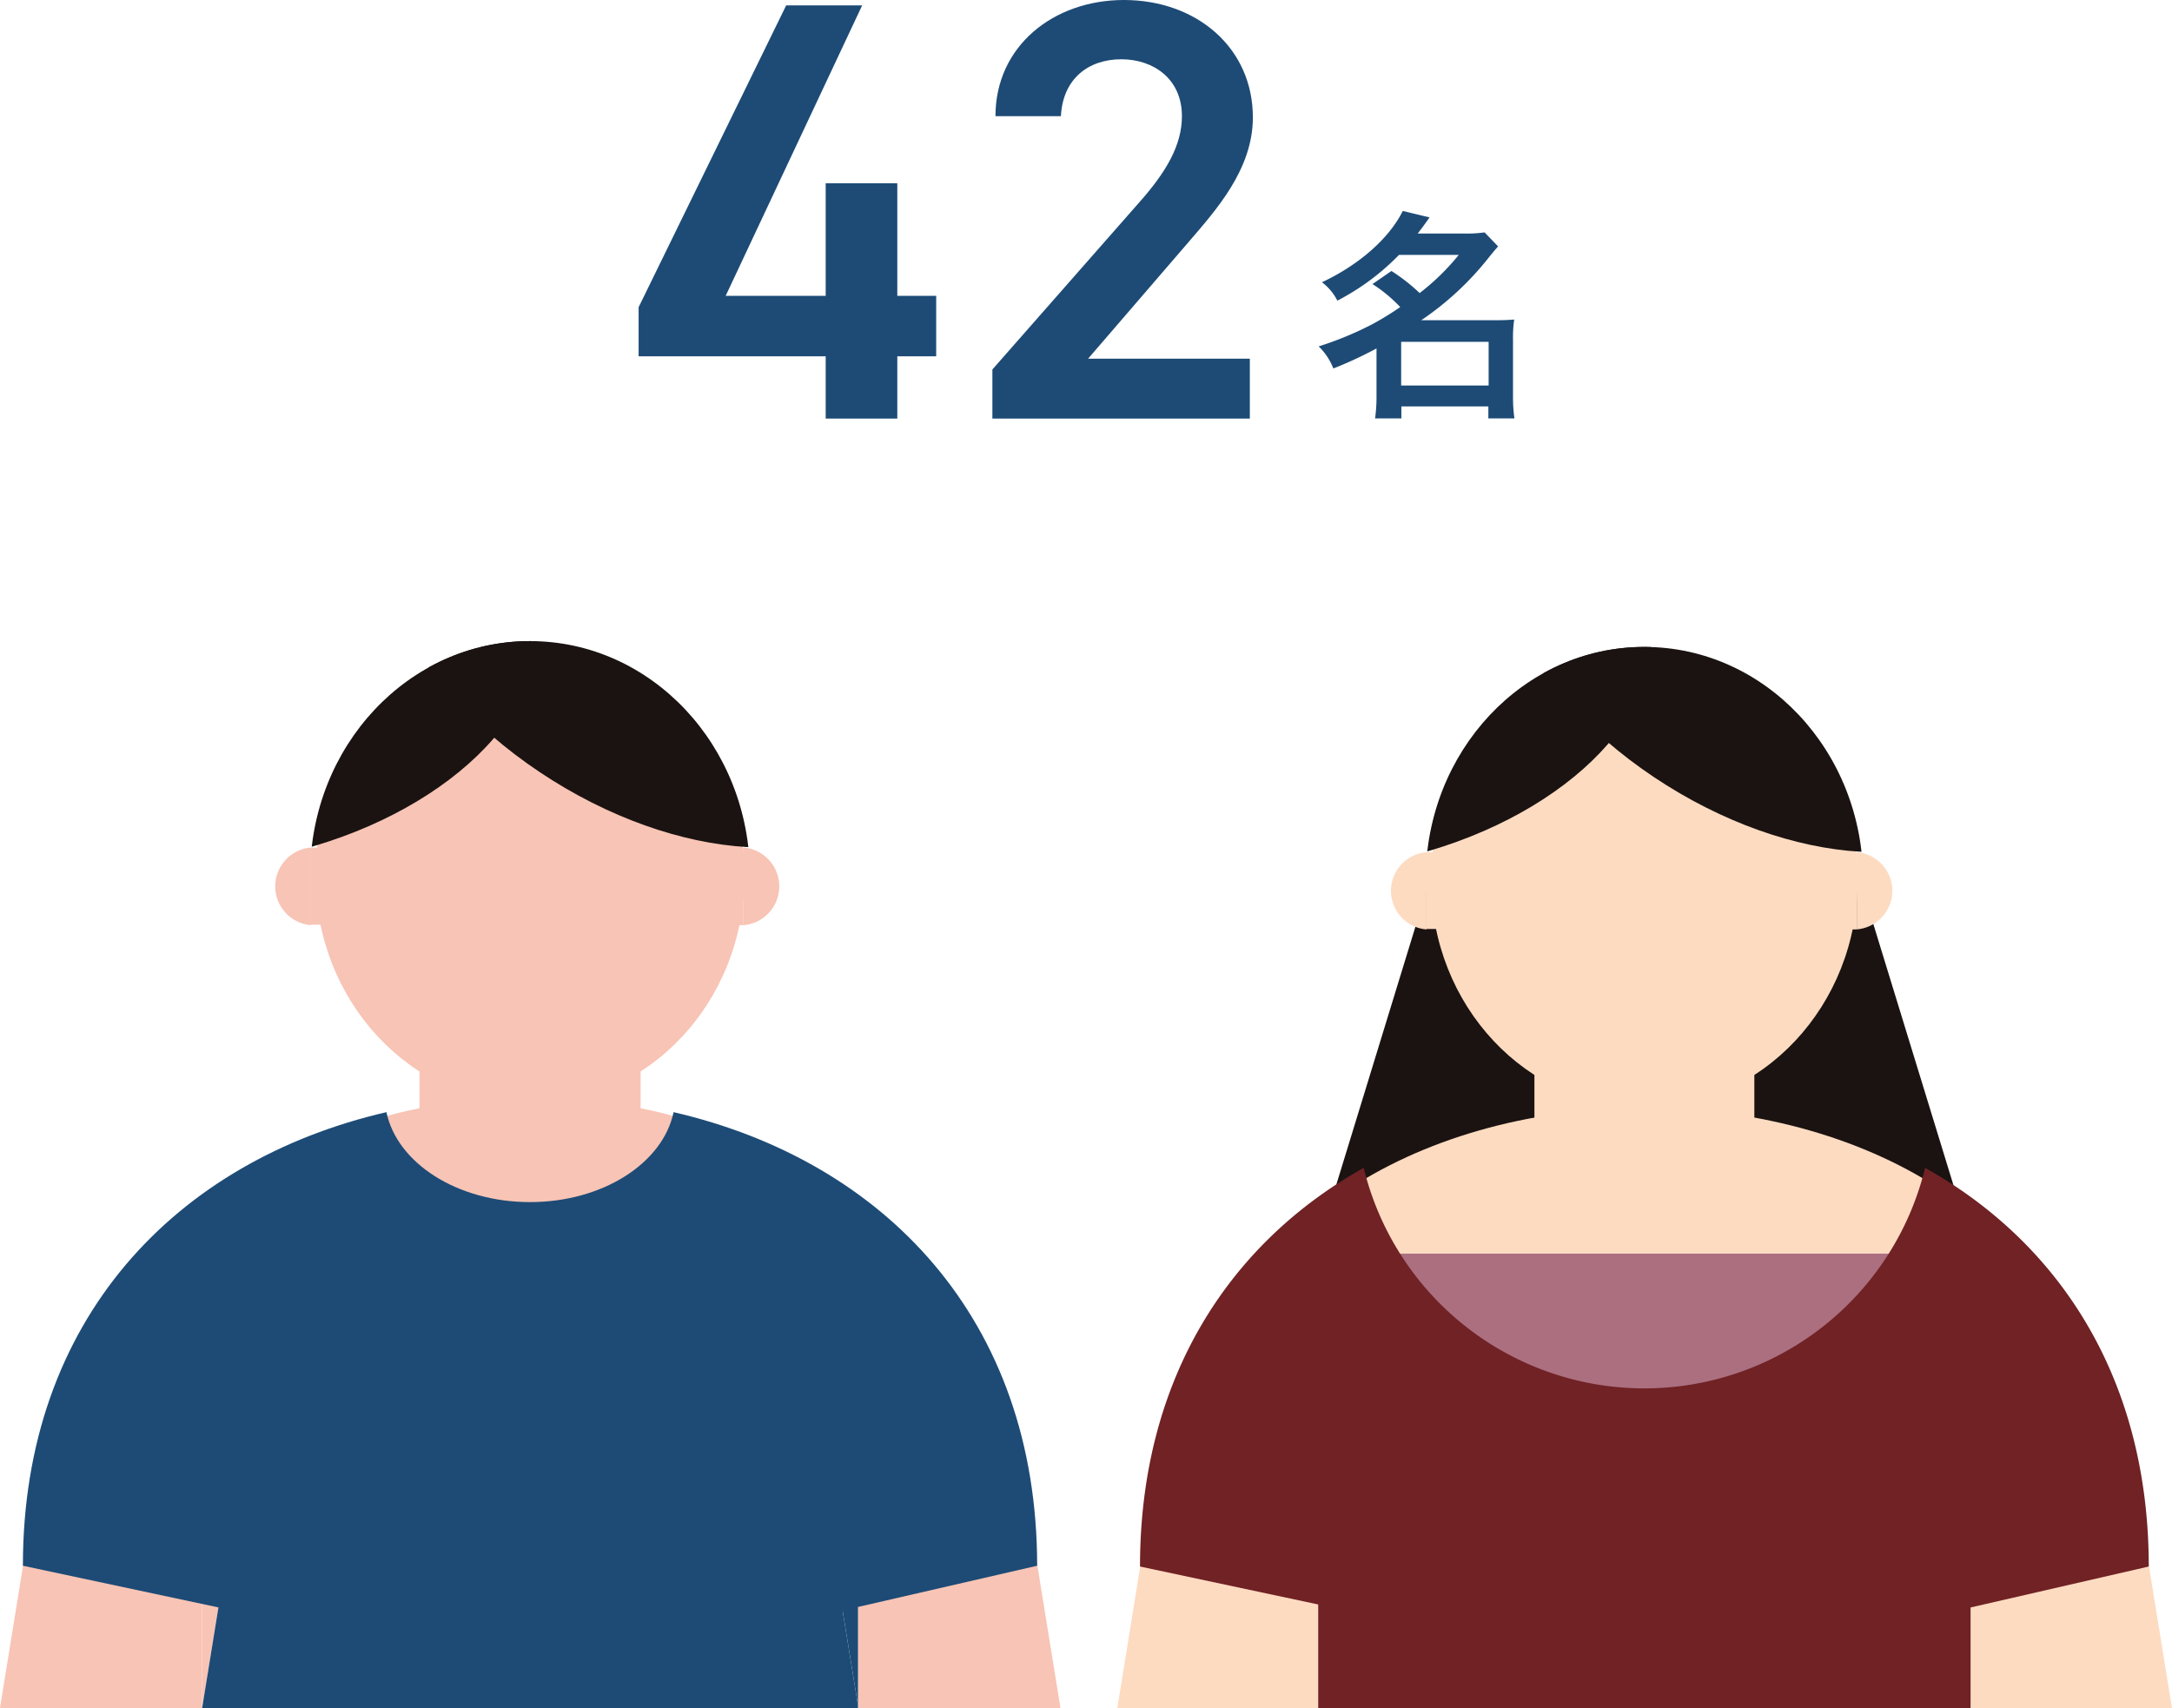 <svg xmlns="http://www.w3.org/2000/svg" xmlns:xlink="http://www.w3.org/1999/xlink" width="229.003" height="180.121" viewBox="0 0 229.003 180.121">
  <defs>
    <clipPath id="clip-path">
      <path id="Path_661" data-name="Path 661" d="M147.844,139.795c0,13.577,10.324,24.582,23.06,24.582s23.061-11,23.061-24.582S183.64,115.214,170.9,115.214s-23.06,11-23.06,24.581" transform="translate(-147.844 -115.214)" fill="none"/>
    </clipPath>
    <clipPath id="clip-path-2">
      <path id="Path_670" data-name="Path 670" d="M31.634,139.419c0,13.65,10.38,24.715,23.187,24.715s23.186-11.065,23.186-24.715S67.626,114.7,54.821,114.7s-23.187,11.065-23.187,24.716" transform="translate(-31.634 -114.703)" fill="none"/>
    </clipPath>
  </defs>
  <g id="Group_2143" data-name="Group 2143" transform="translate(-319.999 -3746.881)">
    <g id="Group_2090" data-name="Group 2090" transform="translate(-11.307 52.557)">
      <g id="Group_2087" data-name="Group 2087" transform="translate(449.103 3762.535)">
        <path id="Path_652" data-name="Path 652" d="M196.507,214.356l.044.272h21.19l-4.374-27.008a10.452,10.452,0,0,0-20.771,1.716h3.911Z" transform="translate(-106.535 -102.718)" fill="#fddbc1"/>
        <path id="Path_653" data-name="Path 653" d="M141.849,189.333h3.961a10.453,10.453,0,0,0-20.771-1.716l-4.374,27.01h21.184Z" transform="translate(-120.665 -102.718)" fill="#fddbc1"/>
        <path id="Path_654" data-name="Path 654" d="M208.366,177.061h-70.8l12.383-40.374h46.029Z" transform="translate(-117.344 -110.996)" fill="#1a1311"/>
        <path id="Path_655" data-name="Path 655" d="M219.332,186.293c0,16.823-20.081,30.461-44.851,30.461s-44.851-13.638-44.851-30.461,20.08-30.461,44.851-30.461,44.851,13.638,44.851,30.461" transform="translate(-118.904 -107.235)" fill="#fddbc1"/>
        <rect id="Rectangle_193" data-name="Rectangle 193" width="56.827" height="25.973" transform="translate(27.164 63.973)" fill="#ab6f7f"/>
        <rect id="Rectangle_194" data-name="Rectangle 194" width="23.188" height="20.35" transform="translate(43.983 40.788)" fill="#fddbc1"/>
        <path id="Path_656" data-name="Path 656" d="M193.3,139.695c0,13.241-10.069,23.975-22.491,23.975s-22.489-10.734-22.489-23.975,10.069-23.973,22.489-23.973S193.3,126.456,193.3,139.695" transform="translate(-115.232 -115.114)" fill="#fddbc1"/>
        <rect id="Rectangle_195" data-name="Rectangle 195" width="4.707" height="8.094" transform="translate(73.259 21.691)" fill="#fddbc1"/>
        <path id="Path_657" data-name="Path 657" d="M185.83,133.3a4.084,4.084,0,0,1,0,8.141" transform="translate(-107.864 -111.66)" fill="#fddbc1"/>
        <rect id="Rectangle_196" data-name="Rectangle 196" width="4.707" height="8.094" transform="translate(32.609 21.643)" fill="#fddbc1"/>
        <path id="Path_658" data-name="Path 658" d="M148.535,141.446a4.084,4.084,0,0,1,0-8.141" transform="translate(-115.926 -111.66)" fill="#fddbc1"/>
        <g id="Group_2081" data-name="Group 2081" transform="translate(32.518 0)">
          <g id="Group_2080" data-name="Group 2080" transform="translate(0 0)" clip-path="url(#clip-path)">
            <path id="Path_659" data-name="Path 659" d="M191.99,101.987c14.606,9.142,21.989,23.673,16.492,32.454s-21.793,8.49-36.4-.652-21.989-23.674-16.492-32.456,21.793-8.489,36.4.653" transform="translate(-146.68 -119.198)" fill="#1a1311"/>
            <path id="Path_660" data-name="Path 660" d="M151.286,140.083c-16.792,3.863-32.288-1.19-34.61-11.287s9.406-21.414,26.2-25.277,32.288,1.192,34.61,11.288-9.408,21.413-26.2,25.276" transform="translate(-154.024 -117.766)" fill="#1a1311"/>
          </g>
        </g>
        <path id="Path_662" data-name="Path 662" d="M229.027,203.156c0-19.739-9.361-34.08-23.582-42.036a30.461,30.461,0,0,1-59.192,0c-14.221,7.955-23.583,22.3-23.583,42.036l18.785,4v10.947h68.788V207.473Z" transform="translate(-120.271 -106.196)" fill="#702225"/>
      </g>
      <g id="Group_2086" data-name="Group 2086" transform="translate(331.306 3761.924)">
        <path id="Path_664" data-name="Path 664" d="M82.507,166.131c0,6.169-12.112,11.171-27.053,11.171S28.4,172.3,28.4,166.131,40.515,154.96,55.454,154.96s27.053,5,27.053,11.171" transform="translate(0.427 -106.795)" fill="#f8c4b5"/>
        <rect id="Rectangle_198" data-name="Rectangle 198" width="23.314" height="20.46" transform="translate(44.226 41.013)" fill="#f8c4b5"/>
        <path id="Path_665" data-name="Path 665" d="M77.339,139.319c0,13.313-10.124,24.1-22.613,24.1s-22.613-10.792-22.613-24.1,10.123-24.1,22.613-24.1,22.613,10.792,22.613,24.1" transform="translate(1.156 -114.603)" fill="#f8c4b5"/>
        <rect id="Rectangle_199" data-name="Rectangle 199" width="4.732" height="8.138" transform="translate(73.66 21.809)" fill="#f8c4b5"/>
        <path id="Path_666" data-name="Path 666" d="M69.827,132.892a4.107,4.107,0,0,1,0,8.186" transform="translate(8.565 -111.13)" fill="#f8c4b5"/>
        <rect id="Rectangle_200" data-name="Rectangle 200" width="4.732" height="8.138" transform="translate(32.787 21.763)" fill="#f8c4b5"/>
        <path id="Path_667" data-name="Path 667" d="M32.329,141.078a4.107,4.107,0,0,1,0-8.186" transform="translate(0.458 -111.13)" fill="#f8c4b5"/>
        <g id="Group_2085" data-name="Group 2085" transform="translate(32.696 0)">
          <g id="Group_2084" data-name="Group 2084" transform="translate(0 0)" clip-path="url(#clip-path-2)">
            <path id="Path_668" data-name="Path 668" d="M76.021,101.4C90.7,110.6,98.129,125.205,92.6,134.036s-21.911,8.535-36.6-.657-22.11-23.8-16.583-32.633,21.913-8.535,36.6.657" transform="translate(-30.463 -118.709)" fill="#1a1311"/>
            <path id="Path_669" data-name="Path 669" d="M35.095,139.708c-16.884,3.884-32.464-1.2-34.8-11.349s9.458-21.53,26.342-25.413,32.465,1.2,34.8,11.348-9.459,21.531-26.343,25.415" transform="translate(-37.848 -117.269)" fill="#1a1311"/>
          </g>
        </g>
        <path id="Path_671" data-name="Path 671" d="M80.564,214.385l.044.274h21.306l-4.4-27.157a10.51,10.51,0,0,0-20.885,1.724h3.933Z" transform="translate(9.901 -102.138)" fill="#f8c4b5"/>
        <path id="Path_672" data-name="Path 672" d="M80.564,212.652V187.493H76.631a10.564,10.564,0,0,0,.123,1.638Z" transform="translate(9.901 -100.405)" fill="#1d4b76"/>
        <path id="Path_673" data-name="Path 673" d="M25.606,189.228h3.983A10.51,10.51,0,0,0,8.7,187.5l-4.4,27.155h21.3Z" transform="translate(-4.306 -102.138)" fill="#f8c4b5"/>
        <path id="Path_674" data-name="Path 674" d="M22.109,212.925h.006l3.854-23.794a10.583,10.583,0,0,0,.123-1.638H22.109Z" transform="translate(-0.809 -100.404)" fill="#f8c4b5"/>
        <path id="Path_676" data-name="Path 676" d="M113.261,204.037c0-26.016-16.177-42.7-38.333-47.825-1.119,5.367-7.459,9.484-15.136,9.484s-14.019-4.117-15.137-9.484C22.5,161.334,6.324,178.021,6.324,204.037l20.616,4.395L25.217,219.07H94.374V218.8l-1.626-10.044Z" transform="translate(-3.91 -106.549)" fill="#1d4b76"/>
      </g>
    </g>
    <g id="Group_2089" data-name="Group 2089" transform="translate(1 46)">
      <path id="Path_650" data-name="Path 650" d="M82.9,54.228,68.51,84.852H79.055V72.981h7.551V84.852h4.1v6.377h-4.1v6.566H79.055V91.229H59.332V86.051L74.889,54.228Z" transform="translate(327 3647.221)" fill="#1d4b76"/>
      <path id="Path_651" data-name="Path 651" d="M123.774,97.795H96.63V92.617l15.427-17.552c2.93-3.284,4.557-6.125,4.557-9.156,0-3.978-3.06-6-6.379-6-3.516,0-6.185,2.084-6.38,6h-6.9c0-7.387,6.119-12.249,13.539-12.249,7.681,0,13.6,5.051,13.6,12.375,0,5.493-3.9,9.787-6.769,13.134L106.719,91.481h17.055Z" transform="translate(327 3647.221)" fill="#1d4b76"/>
      <path id="Path_677" data-name="Path 677" d="M138.705,82.232a19.427,19.427,0,0,1,2.973,2.328,24.522,24.522,0,0,0,4.124-4.025h-6.3a25.22,25.22,0,0,1-6.5,4.825,5.562,5.562,0,0,0-1.624-1.94c3.973-1.867,7.1-4.655,8.522-7.516l2.824.679c-.6.849-.8,1.115-1.25,1.7H146.4a13.138,13.138,0,0,0,2.125-.121l1.425,1.479c-.3.34-.325.364-.9,1.067a31.667,31.667,0,0,1-7.2,6.716h7.774c.974,0,1.4-.024,2.024-.073a12.8,12.8,0,0,0-.125,2.11v6.013a15.072,15.072,0,0,0,.15,2.3h-2.75V96.513h-9.172v1.261H136.98a16.244,16.244,0,0,0,.15-2.3V90.4a42.1,42.1,0,0,1-4.549,2.11,6.6,6.6,0,0,0-1.55-2.328,35.191,35.191,0,0,0,5.773-2.4,31.562,31.562,0,0,0,2.826-1.746,15.449,15.449,0,0,0-2.925-2.425Zm1.024,12.075h9.223V89.7h-9.223Z" transform="translate(327 3647.221)" fill="#1d4b76"/>
    </g>
  </g>
</svg>
